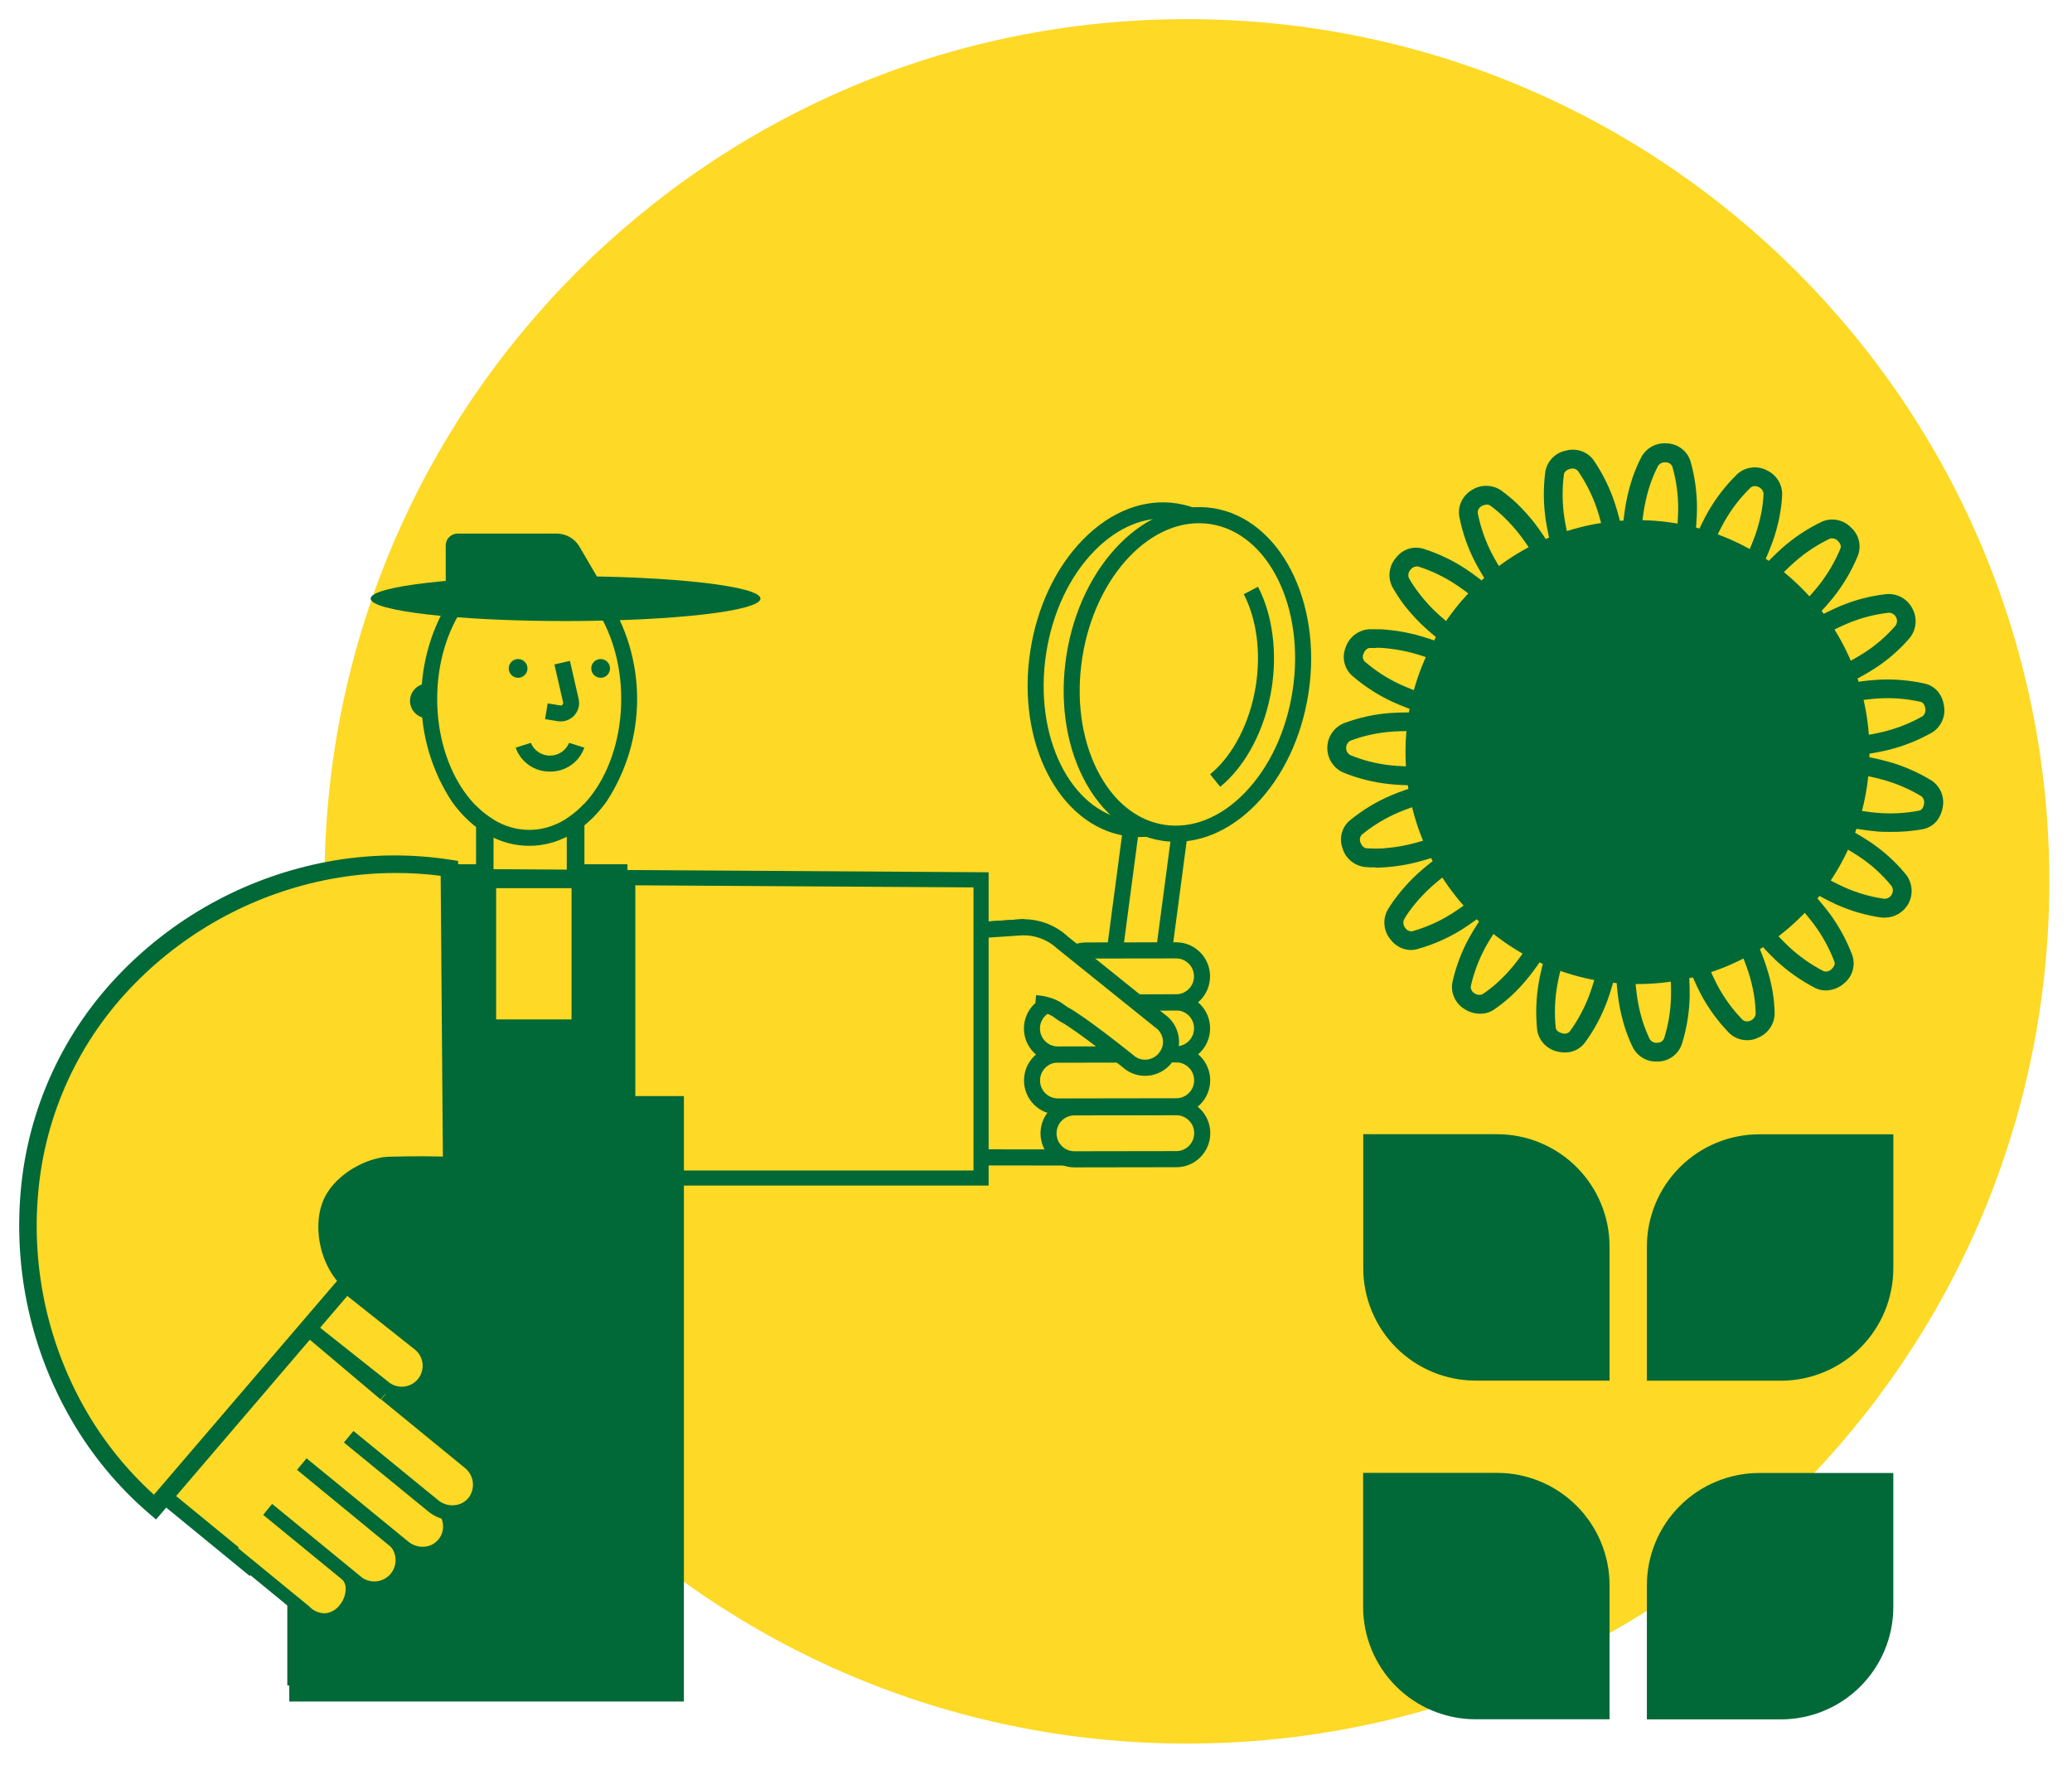 <svg width="433" height="369" viewBox="0 0 433 369" fill="none" xmlns="http://www.w3.org/2000/svg">
<g clip-path="url(#clip0_21_4149)" filter="url(#filter0_d_21_4149)">
<path d="M248.04 360.44C347.573 360.44 428.26 279.753 428.26 180.22C428.26 80.687 347.573 0 248.04 0C148.508 0 67.82 80.687 67.82 180.22C67.82 279.753 148.508 360.44 248.04 360.44Z" fill="#FED925"/>
<path d="M367.66 303.881H395.66V331.881C395.66 338.113 393.184 344.091 388.777 348.498C384.37 352.905 378.393 355.381 372.16 355.381H344.16V327.381C344.16 321.148 346.636 315.171 351.043 310.764C355.45 306.357 361.428 303.881 367.66 303.881Z" fill="#006937"/>
<g clip-path="url(#clip1_21_4149)">
<path d="M213.114 189.85L192.679 191.232L192.754 237.902L241.231 237.945L213.114 189.85Z" fill="#FED925"/>
<path d="M244.162 239.632L191.081 239.583L191 189.654L214.037 188.098L244.162 239.632ZM194.428 236.221L238.3 236.259L212.191 191.601L194.357 192.805L194.428 236.215V236.221Z" fill="#006937"/>
<path d="M247.968 159.178L237.855 157.826L230.989 209.668L241.101 211.02L247.968 159.178Z" fill="#FED925"/>
<path d="M242.542 212.913L229.107 211.118L236.416 155.939L249.851 157.734L242.542 212.918V212.913ZM232.875 208.222L239.665 209.127L246.088 160.625L239.298 159.719L232.875 208.222Z" fill="#006937"/>
<path d="M264.245 139.66C267.061 121.386 258.762 104.927 245.708 102.897C232.655 100.867 219.79 114.034 216.974 132.308C214.159 150.581 222.458 167.04 235.512 169.071C248.565 171.101 261.43 157.933 264.245 139.66Z" fill="#FED925"/>
<path d="M238.148 170.955C237.187 170.955 236.221 170.884 235.25 170.732C221.302 168.563 212.358 151.21 215.311 132.045C216.725 122.864 220.627 114.605 226.3 108.803C232.119 102.854 239.104 100.159 245.959 101.227C252.819 102.295 258.665 106.981 262.416 114.421C266.076 121.677 267.312 130.728 265.892 139.914C263.145 157.745 251.049 170.955 238.143 170.955H238.148ZM243.022 104.367C238.035 104.367 233.026 106.726 228.691 111.162C223.51 116.465 219.931 124.068 218.625 132.561C215.953 149.887 223.645 165.516 235.762 167.403C247.869 169.284 259.912 156.725 262.583 139.399C263.89 130.907 262.772 122.577 259.426 115.945C256.176 109.497 251.211 105.451 245.446 104.557C244.642 104.432 243.832 104.372 243.022 104.372V104.367Z" fill="#006937"/>
<path d="M271.779 140.642C274.594 122.369 266.295 105.909 253.241 103.879C240.188 101.849 227.323 115.017 224.507 133.29C221.692 151.563 229.991 168.023 243.045 170.053C256.098 172.083 268.963 158.916 271.779 140.642Z" fill="#FED925"/>
<path d="M245.743 171.949C244.755 171.949 243.773 171.873 242.791 171.721C235.93 170.652 230.084 165.967 226.333 158.527C222.673 151.271 221.437 142.22 222.852 133.034C225.804 113.869 239.557 100.041 253.5 102.215C267.447 104.384 276.391 121.738 273.439 140.902C272.024 150.083 268.122 158.342 262.449 164.145C257.467 169.242 251.627 171.949 245.743 171.949ZM226.16 133.549C224.854 142.041 225.971 150.371 229.318 157.003C232.567 163.451 237.533 167.496 243.298 168.391C249.063 169.286 255.011 166.943 260.052 161.786C265.234 156.482 268.813 148.879 270.119 140.387C272.791 123.061 265.099 107.432 252.981 105.545C240.864 103.663 228.832 116.223 226.16 133.549Z" fill="#006937"/>
<path d="M254.995 160.457L252.885 157.838C257.683 153.933 261.262 146.965 262.46 139.194C263.507 132.399 262.628 125.566 260.047 120.452L259.918 120.203L262.892 118.646L263.032 118.923C265.926 124.655 266.919 132.231 265.769 139.709C264.447 148.288 260.42 156.043 254.99 160.457H254.995Z" fill="#006937"/>
<path d="M245.817 227.423L224.512 227.453C221.525 227.458 219.107 229.894 219.111 232.895C219.115 235.896 221.54 238.325 224.527 238.321L245.832 238.291C248.819 238.287 251.237 235.851 251.233 232.85C251.228 229.849 248.804 227.419 245.817 227.423Z" fill="#FED925"/>
<path d="M224.531 240.001C222.641 240.001 220.865 239.263 219.527 237.924C218.188 236.579 217.449 234.795 217.443 232.897C217.443 230.999 218.172 229.209 219.511 227.864C220.844 226.519 222.625 225.776 224.514 225.771L245.824 225.738H245.835C247.724 225.738 249.5 226.476 250.839 227.815C252.177 229.16 252.917 230.944 252.922 232.842C252.922 234.74 252.188 236.53 250.855 237.875C249.516 239.22 247.74 239.963 245.851 239.968L224.547 240.001H224.536H224.531ZM245.835 229.106L224.525 229.138C223.527 229.138 222.593 229.529 221.886 230.239C221.179 230.95 220.795 231.888 220.795 232.891C220.795 233.894 221.184 234.832 221.891 235.537C222.598 236.242 223.532 236.633 224.525 236.633H224.531L245.835 236.6C246.834 236.6 247.767 236.21 248.469 235.5C249.171 234.789 249.56 233.851 249.56 232.848C249.56 231.844 249.171 230.906 248.464 230.201C247.757 229.496 246.823 229.106 245.83 229.106H245.835Z" fill="#006937"/>
<path d="M245.801 216.376L221.058 216.41C218.071 216.415 215.653 218.851 215.657 221.852C215.661 224.853 218.086 227.282 221.073 227.278L245.816 227.243C248.803 227.239 251.221 224.803 251.217 221.802C251.213 218.801 248.788 216.371 245.801 216.376Z" fill="#FED925"/>
<path d="M221.076 228.953C219.187 228.953 217.411 228.216 216.078 226.876C214.739 225.537 214 223.747 213.994 221.849C213.994 219.951 214.723 218.162 216.061 216.817C217.4 215.472 219.176 214.729 221.065 214.724L245.808 214.686H245.819C249.721 214.686 252.895 217.869 252.901 221.79C252.901 223.693 252.166 225.477 250.833 226.827C249.495 228.172 247.719 228.915 245.83 228.921L221.087 228.959H221.076V228.953ZM245.813 218.053L221.07 218.091C219.014 218.091 217.341 219.778 217.346 221.844C217.346 222.847 217.735 223.785 218.442 224.496C219.144 225.201 220.083 225.591 221.076 225.591H221.081L245.824 225.553C246.823 225.553 247.757 225.163 248.458 224.452C249.16 223.742 249.549 222.804 249.549 221.8C249.549 219.734 247.87 218.059 245.819 218.059L245.813 218.053Z" fill="#006937"/>
<path d="M245.791 205.51L221.048 205.545C218.061 205.549 215.643 207.986 215.647 210.986C215.651 213.987 218.076 216.417 221.063 216.413L245.806 216.378C248.793 216.374 251.211 213.938 251.207 210.937C251.203 207.936 248.778 205.506 245.791 205.51Z" fill="#FED925"/>
<path d="M221.059 218.092C219.17 218.092 217.394 217.354 216.061 216.015C214.722 214.675 213.983 212.886 213.978 210.988C213.978 207.062 217.146 203.868 221.048 203.862L245.791 203.824H245.802C249.705 203.824 252.879 207.013 252.884 210.928C252.884 212.826 252.155 214.616 250.817 215.961C249.478 217.306 247.702 218.049 245.813 218.054L221.07 218.092H221.059ZM245.797 207.192L221.054 207.23C218.997 207.23 217.324 208.916 217.329 210.982C217.329 211.986 217.718 212.924 218.425 213.629C219.127 214.334 220.066 214.724 221.059 214.724H221.065L245.808 214.686C246.806 214.686 247.74 214.296 248.442 213.585C249.143 212.875 249.532 211.937 249.532 210.934C249.532 208.868 247.853 207.192 245.802 207.192H245.797Z" fill="#006937"/>
<path d="M245.776 194.642L226.944 194.668C223.957 194.672 221.539 197.109 221.543 200.11C221.547 203.111 223.972 205.54 226.959 205.536L245.791 205.509C248.778 205.505 251.196 203.069 251.192 200.068C251.188 197.067 248.763 194.638 245.776 194.642Z" fill="#FED925"/>
<path d="M226.954 207.219C223.051 207.219 219.877 204.036 219.872 200.115C219.872 198.212 220.606 196.428 221.939 195.077C223.278 193.733 225.054 192.99 226.943 192.984L245.775 192.957H245.786C247.675 192.957 249.451 193.695 250.79 195.034C252.129 196.379 252.868 198.163 252.873 200.061C252.873 201.959 252.139 203.749 250.806 205.093C249.473 206.438 247.692 207.181 245.802 207.187L226.97 207.214H226.959L226.954 207.219ZM245.781 196.325L226.948 196.352C225.95 196.352 225.016 196.742 224.314 197.453C223.613 198.163 223.224 199.101 223.224 200.104C223.224 202.171 224.903 203.846 226.954 203.846H226.959L245.792 203.819C246.79 203.819 247.724 203.429 248.426 202.718C249.127 202.008 249.516 201.07 249.516 200.066C249.516 199.063 249.127 198.125 248.42 197.42C247.713 196.715 246.779 196.325 245.786 196.325H245.781Z" fill="#006937"/>
<path d="M192.679 191.232L213.114 189.849C216.418 189.627 219.667 190.787 222.085 193.06L242.305 209.312C244.761 210.982 245.479 214.241 243.816 216.709L243.746 216.807C242.084 219.274 238.748 219.925 236.287 218.26C236.287 218.26 225.999 209.947 222.285 207.989C221.351 207.495 220.374 206.037 216.369 205.673" fill="#FED925"/>
<path d="M239.282 220.868C237.889 220.868 236.529 220.451 235.352 219.654L235.239 219.572C235.136 219.491 225.037 211.34 221.507 209.48C221.189 209.312 220.908 209.101 220.638 208.9C219.899 208.347 218.884 207.588 216.223 207.349L216.525 203.992C220.125 204.318 221.702 205.494 222.641 206.194C222.808 206.319 222.981 206.449 223.067 206.492C226.775 208.445 236.345 216.14 237.285 216.893C238.094 217.425 239.055 217.609 240.005 217.425C240.971 217.235 241.813 216.682 242.364 215.858L242.456 215.728C242.974 214.952 243.163 213.992 242.968 213.054C242.769 212.105 242.202 211.27 241.371 210.706L241.263 210.625L220.946 194.285C218.873 192.339 216.061 191.33 213.233 191.525L192.797 192.908L192.57 189.546L213.006 188.163C216.741 187.913 220.444 189.226 223.186 191.78L243.308 207.956C244.836 209.014 245.878 210.576 246.25 212.365C246.633 214.204 246.266 216.085 245.208 217.653L245.117 217.783C244.086 219.317 242.488 220.375 240.642 220.738C240.189 220.825 239.735 220.868 239.287 220.868H239.282Z" fill="#006937"/>
</g>
<path d="M336.39 355.359H308.39C305.301 355.363 302.242 354.758 299.387 353.579C296.533 352.4 293.939 350.67 291.753 348.487C289.568 346.304 287.834 343.712 286.651 340.859C285.468 338.006 284.86 334.948 284.86 331.859V303.859H312.86C319.092 303.859 325.07 306.335 329.477 310.742C333.884 315.149 336.36 321.127 336.36 327.359V355.359H336.39Z" fill="#006937"/>
<path d="M367.66 233.09H395.66V261.09C395.66 267.322 393.184 273.3 388.777 277.707C384.37 282.114 378.393 284.59 372.16 284.59H344.16V256.59C344.16 250.357 346.636 244.38 351.043 239.973C355.45 235.566 361.428 233.09 367.66 233.09Z" fill="#006937"/>
<path d="M336.39 284.57H308.39C302.157 284.57 296.18 282.094 291.773 277.687C287.366 273.28 284.89 267.303 284.89 261.07V233.07H312.86C319.092 233.07 325.07 235.546 329.477 239.953C333.884 244.36 336.36 250.338 336.36 256.57V284.57H336.39Z" fill="#006937"/>
<path d="M342.2 201.681C368.975 201.681 390.68 179.975 390.68 153.201C390.68 126.426 368.975 104.721 342.2 104.721C315.425 104.721 293.72 126.426 293.72 153.201C293.72 179.975 315.425 201.681 342.2 201.681Z" fill="#006937"/>
<path d="M395.04 169.88C393.95 169.88 392.85 169.88 391.76 169.74C387.521 169.318 383.348 168.392 379.33 166.98L377.59 166.39L378.72 162.2C378.72 162.06 378.81 161.88 378.86 161.7C378.915 161.547 378.955 161.39 378.98 161.23L379.6 157.57L379.85 153.27L381.76 153.33C386.045 153.425 390.303 154.039 394.44 155.16C397.691 156.047 400.799 157.394 403.67 159.16C404.569 159.766 405.268 160.626 405.677 161.63C406.087 162.634 406.189 163.737 405.97 164.8C405.801 165.823 405.375 166.787 404.73 167.6C403.986 168.495 402.954 169.104 401.81 169.32C399.577 169.725 397.309 169.912 395.04 169.88ZM382.34 163.88C385.513 164.891 388.785 165.562 392.1 165.88C395.072 166.153 398.068 166.008 401 165.45C401.24 165.404 401.46 165.285 401.63 165.11C401.857 164.819 402.006 164.474 402.06 164.11C402.135 163.813 402.128 163.501 402.038 163.208C401.948 162.915 401.779 162.653 401.55 162.45C398.995 160.9 396.234 159.719 393.35 158.94C390.147 158.079 386.862 157.556 383.55 157.38L383.49 158.17L382.88 161.85C382.823 162.189 382.74 162.523 382.63 162.85C382.591 162.961 382.557 163.075 382.53 163.19L382.34 163.88Z" fill="#006937"/>
<path d="M393.95 187.8C393.727 187.815 393.503 187.815 393.28 187.8C389.974 187.34 386.751 186.407 383.71 185.03C379.823 183.238 376.164 180.988 372.81 178.33L371.28 177.14L372.45 175.59L372.78 175.17C372.9 175.02 373.03 174.86 373.14 174.7L375.06 171.7L376.65 168.51L377.75 165.6L379.59 166.3C383.607 167.777 387.434 169.727 390.99 172.11C393.755 173.983 396.231 176.25 398.34 178.84C398.998 179.702 399.39 180.736 399.47 181.818C399.55 182.899 399.314 183.98 398.79 184.93L398.72 185.05C398.224 185.875 397.526 186.561 396.691 187.042C395.857 187.524 394.914 187.784 393.95 187.8ZM376.73 176.33C379.407 178.313 382.282 180.012 385.31 181.4C388.011 182.625 390.873 183.457 393.81 183.87C394.117 183.868 394.418 183.786 394.683 183.632C394.948 183.477 395.168 183.256 395.32 182.99C395.478 182.723 395.561 182.419 395.561 182.11C395.561 181.8 395.478 181.496 395.32 181.23C393.456 178.918 391.259 176.896 388.8 175.23C386.035 173.366 383.082 171.798 379.99 170.55L378.46 173.55L376.73 176.33Z" fill="#006937"/>
<path d="M381.53 203.02C380.77 203.021 380.021 202.847 379.34 202.51C376.346 200.968 373.58 199.02 371.12 196.72C368.028 193.781 365.302 190.481 363 186.89L362 185.32L365.56 182.76C365.87 182.53 366.2 182.22 366.56 181.9L367.35 181.2C368.168 180.522 368.931 179.78 369.63 178.98C370 178.58 370.37 178.17 370.75 177.79L372.02 176.5L373.41 177.66C376.719 180.344 379.691 183.42 382.26 186.82C384.257 189.508 385.872 192.459 387.06 195.59C387.422 196.608 387.466 197.712 387.185 198.755C386.905 199.798 386.314 200.731 385.49 201.43C384.416 202.438 383.003 203.006 381.53 203.02ZM367.33 186.29C369.213 189.026 371.378 191.556 373.79 193.84C375.979 195.891 378.443 197.627 381.11 199C381.406 199.086 381.72 199.088 382.017 199.005C382.314 198.922 382.582 198.757 382.79 198.53C382.93 198.4 383.63 197.72 383.35 197C382.286 194.209 380.842 191.577 379.06 189.18C377.057 186.52 374.777 184.08 372.26 181.9C371.5 182.76 370.671 183.556 369.78 184.28C369.61 184.43 369.38 184.63 369.16 184.84C368.74 185.211 368.299 185.558 367.84 185.88L367.33 186.29Z" fill="#006937"/>
<path d="M365.13 213.42C364.829 213.418 364.528 213.391 364.23 213.34C363.117 213.177 362.088 212.654 361.3 211.85C358.977 209.457 357.004 206.747 355.44 203.8C353.467 199.995 351.96 195.966 350.95 191.8L350.44 189.88L352.88 189.3L355.75 188.3C356.047 188.209 356.338 188.099 356.62 187.97C357.14 187.71 357.62 187.5 358.07 187.29C359.054 186.872 360.004 186.377 360.91 185.81L362.61 184.67L363.68 186.42C365.947 190.046 367.77 193.93 369.11 197.99C369.684 199.718 370.129 201.486 370.44 203.28C370.688 204.791 370.828 206.319 370.86 207.85C370.839 208.93 370.505 209.98 369.898 210.873C369.29 211.766 368.437 212.463 367.44 212.88C366.723 213.237 365.932 213.422 365.13 213.42ZM355.24 192.65C356.129 195.87 357.356 198.988 358.9 201.95C360.291 204.565 362.041 206.971 364.1 209.1C364.297 209.303 364.559 209.43 364.84 209.46C365.14 209.521 365.452 209.486 365.73 209.36C366.038 209.255 366.31 209.067 366.517 208.816C366.724 208.565 366.856 208.262 366.9 207.94C366.878 206.6 366.757 205.263 366.54 203.94C366.272 202.341 365.888 200.763 365.39 199.22C364.355 196.061 362.987 193.02 361.31 190.15L359.72 190.9L358.43 191.5C357.973 191.735 357.494 191.926 357 192.07L355.24 192.65Z" fill="#006937"/>
<path d="M346.2 217.879C345.168 217.904 344.15 217.635 343.265 217.104C342.38 216.573 341.664 215.801 341.2 214.879C340.541 213.502 339.976 212.082 339.51 210.629C338.975 208.89 338.564 207.116 338.28 205.319C337.643 201.089 337.519 196.798 337.91 192.539L338.07 190.489L340.07 190.749C341.162 190.84 342.259 190.84 343.35 190.749H344.8C345.29 190.756 345.779 190.712 346.26 190.619C346.54 190.619 346.82 190.529 347.1 190.499L348.1 190.369C348.55 190.309 349 190.259 349.45 190.169L351.34 189.789L351.75 191.679C352.714 195.835 353.167 200.093 353.1 204.359C353.021 207.698 352.476 211.01 351.48 214.199C351.128 215.261 350.453 216.187 349.55 216.846C348.646 217.506 347.559 217.867 346.44 217.879H346.2ZM341.72 194.789C341.52 198.106 341.671 201.434 342.17 204.719C342.427 206.33 342.798 207.921 343.28 209.479C343.688 210.755 344.183 212.001 344.76 213.209C344.93 213.474 345.171 213.684 345.457 213.815C345.742 213.946 346.059 213.993 346.37 213.949C346.672 213.956 346.969 213.87 347.22 213.702C347.47 213.533 347.663 213.291 347.77 213.009C348.658 210.175 349.14 207.229 349.2 204.259C349.267 200.903 348.969 197.55 348.31 194.259L347.69 194.349L346.92 194.459C346.232 194.59 345.531 194.65 344.83 194.639L343.57 194.689C342.97 194.729 342.35 194.759 341.72 194.759V194.789Z" fill="#006937"/>
<path d="M327.01 215.98C326.483 215.982 325.959 215.915 325.45 215.78C324.374 215.545 323.394 214.99 322.64 214.186C321.887 213.383 321.395 212.369 321.23 211.28C320.883 207.926 321.004 204.541 321.59 201.22C322.358 197.026 323.631 192.939 325.38 189.05L326.13 187.33L330.22 188.9C330.628 189.047 331.046 189.167 331.47 189.26L332.47 189.54C333.568 189.874 334.692 190.118 335.83 190.27L337.15 190.49L338.95 190.82L338.74 192.65C338.308 196.892 337.364 201.065 335.93 205.08C334.781 208.232 333.195 211.208 331.22 213.92C330.733 214.574 330.097 215.102 329.364 215.46C328.632 215.818 327.825 215.997 327.01 215.98ZM328.26 192.35C326.986 195.418 326.04 198.613 325.44 201.88C324.914 204.834 324.803 207.846 325.11 210.83C325.18 211.39 325.84 211.83 326.42 211.97C326.696 212.07 326.995 212.089 327.282 212.025C327.569 211.961 327.832 211.817 328.04 211.61C329.796 209.187 331.206 206.532 332.23 203.72C333.36 200.594 334.148 197.356 334.58 194.06C333.455 193.89 332.345 193.632 331.26 193.29C331.04 193.22 330.75 193.15 330.47 193.08C329.898 192.944 329.334 192.777 328.78 192.58L328.26 192.35Z" fill="#006937"/>
<path d="M309.22 207.879C308.073 207.861 306.956 207.514 306 206.879C305.064 206.305 304.327 205.457 303.89 204.449C303.425 203.429 303.305 202.284 303.55 201.189C304.283 197.937 305.475 194.806 307.09 191.889C309.185 188.164 311.724 184.705 314.65 181.589L316.01 180.109L317.83 181.849L320.25 183.699C320.486 183.906 320.74 184.09 321.01 184.249C321.48 184.529 321.88 184.779 322.27 185.029C323.191 185.653 324.161 186.201 325.17 186.669L327.04 187.479L326.16 189.319C324.366 193.222 322.11 196.895 319.44 200.259C318.291 201.678 317.045 203.015 315.71 204.259C314.573 205.288 313.367 206.237 312.1 207.099C311.239 207.641 310.236 207.913 309.22 207.879ZM316.31 185.649C314.104 188.157 312.167 190.888 310.53 193.799C309.099 196.396 308.039 199.179 307.38 202.069C307.324 202.346 307.359 202.634 307.48 202.889C307.597 203.171 307.8 203.409 308.06 203.569C308.314 203.77 308.619 203.895 308.941 203.93C309.263 203.965 309.588 203.91 309.88 203.769C310.99 203.015 312.046 202.183 313.04 201.279C314.236 200.177 315.352 198.99 316.38 197.729C318.461 195.139 320.264 192.337 321.76 189.369C321.21 189.049 320.68 188.709 320.16 188.369L319.04 187.669C318.589 187.414 318.164 187.116 317.77 186.779L316.31 185.649Z" fill="#006937"/>
<path d="M294.84 194.57C294.01 194.554 293.195 194.347 292.458 193.965C291.721 193.584 291.082 193.038 290.59 192.37C289.87 191.514 289.429 190.459 289.325 189.346C289.222 188.232 289.461 187.114 290.01 186.14C290.39 185.51 290.78 184.91 291.2 184.32C291.62 183.73 292.2 183 292.7 182.37C293.849 180.971 295.099 179.657 296.44 178.44C299.626 175.6 303.141 173.153 306.91 171.15L308.56 170.25L309.56 171.85C309.75 172.16 309.93 172.47 310.11 172.79C310.29 173.11 310.55 173.55 310.78 173.91L312.22 175.91C312.32 176.037 312.42 176.177 312.52 176.33C312.64 176.5 312.75 176.66 312.88 176.82L316.55 180.96L315.27 182.27C312.321 185.348 309.01 188.058 305.41 190.34C302.577 192.09 299.514 193.437 296.31 194.34C295.834 194.488 295.338 194.565 294.84 194.57ZM307.14 175.57C304.258 177.216 301.56 179.164 299.09 181.38C297.886 182.471 296.763 183.647 295.73 184.9C295.27 185.46 294.82 186.04 294.4 186.63C293.98 187.22 293.71 187.63 293.4 188.21C293.276 188.507 293.239 188.833 293.294 189.15C293.349 189.467 293.493 189.762 293.71 190C293.865 190.239 294.087 190.428 294.348 190.542C294.61 190.655 294.899 190.69 295.18 190.64C298.039 189.824 300.77 188.609 303.29 187.03C306.111 185.253 308.733 183.178 311.11 180.84L309.85 179.43C309.61 179.13 309.42 178.88 309.24 178.62C309.06 178.36 309.09 178.39 309 178.28L307.44 176.09C307.36 175.88 307.25 175.72 307.14 175.53V175.57Z" fill="#006937"/>
<path d="M287.44 177.3C286.71 177.3 286 177.3 285.31 177.23C284.205 177.116 283.16 176.674 282.308 175.961C281.456 175.249 280.837 174.298 280.53 173.23C280.167 172.21 280.13 171.102 280.424 170.059C280.717 169.017 281.328 168.091 282.17 167.41C284.753 165.306 287.617 163.572 290.68 162.26C294.606 160.618 298.716 159.453 302.92 158.79L304.72 158.49L306.03 163.87C306.09 164.06 306.16 164.24 306.22 164.43C306.28 164.62 306.34 164.75 306.4 164.92L307.21 167.27C307.35 167.6 307.54 168.01 307.74 168.41C307.94 168.81 308.05 169.06 308.19 169.41L308.95 171.12L307.28 171.96C303.472 173.918 299.443 175.412 295.28 176.41C293.516 176.815 291.724 177.093 289.92 177.24C289.08 177.31 288.26 177.35 287.48 177.36L287.44 177.3ZM301.79 162.95C298.514 163.565 295.312 164.527 292.24 165.82C289.503 166.988 286.944 168.537 284.64 170.42C284.428 170.621 284.28 170.88 284.216 171.165C284.152 171.45 284.174 171.748 284.28 172.02C284.47 172.63 284.97 173.28 285.56 173.31C286.19 173.31 286.84 173.39 287.48 173.37C288.12 173.35 288.87 173.37 289.62 173.27C291.239 173.134 292.846 172.883 294.43 172.52C297.657 171.751 300.794 170.645 303.79 169.22L303.52 168.6L302.68 166.15L302.53 165.74C302.43 165.46 302.32 165.17 302.24 164.88V164.77L301.79 162.95Z" fill="#006937"/>
<path d="M295.16 160.129C293.543 160.134 291.927 160.051 290.32 159.879C287.008 159.537 283.761 158.722 280.68 157.459C279.694 157.016 278.857 156.297 278.271 155.388C277.686 154.479 277.376 153.42 277.38 152.339V152.169C277.412 151.092 277.754 150.047 278.366 149.16C278.979 148.273 279.834 147.581 280.83 147.169C283.948 145.997 287.218 145.277 290.54 145.029C294.815 144.747 299.109 144.975 303.33 145.709L305.4 146.049L304.92 148.049C304.814 148.62 304.754 149.199 304.74 149.779L304.54 152.629L304.66 155.479C304.649 156.062 304.692 156.645 304.79 157.219L305.2 159.279L303.12 159.559C300.482 159.924 297.823 160.114 295.16 160.129ZM281.31 152.309C281.303 152.616 281.38 152.92 281.531 153.187C281.683 153.455 281.903 153.677 282.17 153.829C284.909 154.953 287.795 155.677 290.74 155.979C294.067 156.305 297.418 156.282 300.74 155.909C300.74 155.799 300.74 155.699 300.74 155.589L300.62 152.589L300.83 149.589C300.83 149.489 300.83 149.389 300.83 149.289C297.518 148.82 294.167 148.699 290.83 148.929C287.877 149.14 284.971 149.777 282.2 150.819C281.932 150.966 281.708 151.181 281.552 151.443C281.395 151.705 281.312 152.004 281.31 152.309Z" fill="#006937"/>
<path d="M304.92 146.879L303.13 146.519C298.943 145.738 294.867 144.452 290.99 142.689C287.961 141.285 285.144 139.464 282.62 137.279C281.806 136.574 281.23 135.634 280.971 134.589C280.711 133.543 280.781 132.444 281.17 131.439C281.5 130.37 282.145 129.424 283.021 128.727C283.897 128.029 284.963 127.612 286.08 127.529C286.79 127.529 287.52 127.529 288.25 127.529C288.98 127.529 289.88 127.619 290.71 127.719C292.508 127.924 294.289 128.259 296.04 128.719C300.16 129.841 304.132 131.453 307.87 133.519L309.52 134.409L308.71 136.089C308.56 136.419 308.39 136.739 308.23 137.089C308.07 137.439 307.81 137.899 307.63 138.309L306.78 140.559C306.78 140.709 306.66 140.879 306.59 141.039C306.52 141.199 306.45 141.399 306.39 141.589L304.92 146.879ZM287.25 131.439C286.9 131.439 286.56 131.439 286.25 131.439C285.65 131.439 285.13 132.079 284.92 132.689C284.804 132.948 284.767 133.234 284.813 133.513C284.859 133.793 284.987 134.052 285.18 134.259C287.432 136.208 289.946 137.83 292.65 139.079C295.683 140.46 298.854 141.516 302.11 142.229L302.63 140.319C302.72 140.029 302.83 139.749 302.94 139.469C303 139.339 303.05 139.209 303.1 139.069L303.99 136.719C304.09 136.479 304.2 136.249 304.31 136.029C301.355 134.518 298.252 133.318 295.049 132.449C293.475 132.045 291.874 131.748 290.26 131.559C289.52 131.479 288.79 131.419 288.1 131.389L287.25 131.439Z" fill="#006937"/>
<path d="M309.07 135.18L307.46 134.24C303.746 132.126 300.301 129.571 297.2 126.63C295.899 125.383 294.686 124.046 293.57 122.63C293.07 121.98 292.57 121.31 292.15 120.63C291.73 119.95 291.37 119.4 291 118.75C290.48 117.763 290.274 116.64 290.41 115.532C290.546 114.424 291.017 113.383 291.76 112.55C292.415 111.685 293.324 111.044 294.359 110.718C295.395 110.392 296.507 110.396 297.54 110.73C300.709 111.743 303.722 113.194 306.49 115.04C310.021 117.425 313.252 120.229 316.11 123.39L317.35 124.73L313.51 128.81C313.42 128.91 313.3 129.08 313.18 129.24C313.06 129.4 312.97 129.53 312.86 129.67L311.37 131.59C311.12 131.95 310.9 132.32 310.67 132.69C310.44 133.06 310.29 133.31 310.09 133.61L309.07 135.18ZM295.96 114.4C295.73 114.421 295.507 114.49 295.306 114.601C295.104 114.713 294.929 114.866 294.79 115.05C294.568 115.279 294.415 115.565 294.349 115.877C294.284 116.188 294.308 116.512 294.42 116.81C294.74 117.38 295.07 117.92 295.42 118.44C295.77 118.96 296.24 119.61 296.69 120.19C297.688 121.47 298.774 122.68 299.94 123.81C302.35 126.079 304.991 128.09 307.82 129.81C307.93 129.63 308.05 129.44 308.18 129.26L308.24 129.17L309.78 127.17C309.88 127.05 309.96 126.94 310.04 126.83C310.12 126.72 310.42 126.33 310.63 126.09L311.98 124.66C309.671 122.255 307.109 120.106 304.34 118.25C301.867 116.597 299.174 115.301 296.34 114.4C296.214 114.376 296.085 114.376 295.96 114.4Z" fill="#006937"/>
<path d="M316.81 125.48L315.5 123.96C312.664 120.756 310.226 117.22 308.24 113.43C306.714 110.466 305.613 107.301 304.97 104.03C304.765 102.923 304.923 101.779 305.42 100.77C305.9 99.769 306.675 98.938 307.64 98.39C308.551 97.818 309.607 97.524 310.682 97.544C311.756 97.563 312.802 97.896 313.69 98.5C314.927 99.394 316.1 100.373 317.2 101.43C318.5 102.705 319.709 104.068 320.82 105.51C323.392 108.923 325.544 112.633 327.23 116.56L328.05 118.43L326.16 119.18C325.143 119.622 324.16 120.14 323.22 120.73L322 121.45C321.718 121.597 321.45 121.771 321.2 121.97L318.68 123.79L316.81 125.48ZM310.69 101.48C310.306 101.491 309.93 101.601 309.6 101.8C309.325 101.958 309.102 102.195 308.96 102.48C308.827 102.735 308.782 103.026 308.83 103.31C309.404 106.216 310.384 109.027 311.74 111.66C313.288 114.621 315.145 117.41 317.28 119.98L318.83 118.85C319.236 118.526 319.671 118.242 320.13 118C320.46 117.82 320.84 117.59 321.22 117.37C321.75 117.05 322.28 116.73 322.84 116.43C321.436 113.42 319.716 110.567 317.71 107.92C316.72 106.623 315.638 105.4 314.47 104.26C313.521 103.331 312.509 102.469 311.44 101.68C311.222 101.525 310.957 101.451 310.69 101.47V101.48Z" fill="#006937"/>
<path d="M327.14 118.63L326.44 116.88C324.808 112.939 323.656 108.816 323.01 104.6C322.523 101.269 322.499 97.887 322.94 94.55C323.138 93.466 323.659 92.469 324.436 91.689C325.213 90.909 326.208 90.382 327.29 90.18C328.337 89.894 329.446 89.932 330.47 90.289C331.495 90.646 332.387 91.305 333.03 92.18C334.919 94.96 336.413 97.989 337.47 101.18C338.786 105.232 339.605 109.43 339.91 113.68L340.07 115.51L338.25 115.79L336.93 115.97C335.809 116.09 334.699 116.297 333.61 116.59C333.21 116.7 332.87 116.77 332.53 116.85C332.101 116.936 331.677 117.046 331.26 117.18L327.14 118.63ZM326.83 95.1C326.441 98.072 326.461 101.083 326.89 104.05C327.39 107.332 328.235 110.554 329.41 113.66L329.97 113.47C330.528 113.287 331.096 113.133 331.67 113.01C331.96 112.95 332.24 112.89 332.53 112.81C333.607 112.505 334.708 112.287 335.82 112.16C335.473 108.853 334.779 105.592 333.75 102.43C332.791 99.591 331.445 96.899 329.75 94.43C329.55 94.21 329.29 94.053 329.003 93.977C328.716 93.9 328.413 93.908 328.13 93.999C327.58 94.129 326.92 94.53 326.83 95.1Z" fill="#006937"/>
<path d="M352.44 116.879L350.56 116.449C350.12 116.349 349.67 116.279 349.23 116.219C348.79 116.159 348.52 116.109 348.17 116.039L347.41 115.909C346.969 115.798 346.516 115.738 346.06 115.729C345.48 115.729 344.99 115.669 344.51 115.639C343.42 115.53 342.323 115.51 341.23 115.579L339.18 115.769L339.08 113.719C338.823 109.451 339.074 105.168 339.83 100.959C340.167 99.179 340.628 97.425 341.21 95.709C341.717 94.261 342.325 92.851 343.03 91.489C343.558 90.545 344.35 89.775 345.31 89.276C346.269 88.777 347.354 88.569 348.43 88.679C349.537 88.731 350.6 89.125 351.473 89.808C352.345 90.49 352.984 91.427 353.3 92.489C354.202 95.708 354.649 99.037 354.63 102.379C354.565 106.643 353.985 110.884 352.9 115.009L352.44 116.879ZM346.18 111.879C346.836 111.901 347.489 111.981 348.13 112.119L348.82 112.239L349.51 112.359C350.258 109.107 350.657 105.785 350.7 102.449C350.725 99.475 350.328 96.512 349.52 93.649C349.434 93.37 349.264 93.124 349.033 92.945C348.802 92.766 348.522 92.663 348.23 92.649C347.909 92.591 347.578 92.625 347.276 92.747C346.973 92.869 346.711 93.075 346.52 93.339C345.904 94.535 345.37 95.771 344.92 97.039C344.402 98.579 343.991 100.153 343.69 101.749C343.086 105.019 342.835 108.345 342.94 111.669C343.56 111.669 344.18 111.729 344.78 111.769C345.38 111.809 345.69 111.839 346.15 111.859L346.18 111.879Z" fill="#006937"/>
<path d="M363.55 122.339L361.88 121.159C360.991 120.564 360.055 120.042 359.08 119.599L357.71 118.909C357.433 118.755 357.142 118.628 356.84 118.529L353.95 117.419L351.53 116.769L352.08 114.849C353.213 110.723 354.838 106.748 356.92 103.009C358.574 100.115 360.624 97.467 363.01 95.139C363.832 94.36 364.885 93.868 366.01 93.739C367.112 93.588 368.235 93.784 369.22 94.299C370.198 94.748 371.022 95.473 371.593 96.384C372.163 97.296 372.454 98.354 372.43 99.429C372.354 100.954 372.17 102.471 371.88 103.969C371.531 105.753 371.049 107.507 370.44 109.219C368.984 113.242 367.047 117.073 364.67 120.629L363.55 122.339ZM356.44 114.159L358.23 114.839C358.725 115.005 359.204 115.216 359.66 115.469C360.02 115.659 360.44 115.859 360.87 116.069L362.44 116.869C364.193 114.048 365.647 111.052 366.78 107.929C367.317 106.391 367.748 104.817 368.07 103.219C368.319 101.898 368.48 100.562 368.55 99.219C368.519 98.904 368.401 98.603 368.211 98.349C368.021 98.095 367.764 97.898 367.47 97.779C367.187 97.633 366.866 97.577 366.55 97.619C366.267 97.647 366 97.766 365.79 97.959C363.669 100.027 361.851 102.383 360.39 104.959C358.753 107.878 357.429 110.962 356.44 114.159Z" fill="#006937"/>
<path d="M372.64 130.79L371.44 129.47C371.07 129.07 370.71 128.66 370.35 128.25C369.689 127.445 368.967 126.693 368.19 126L367.37 125.24C367.055 124.92 366.721 124.62 366.37 124.34L362.92 121.68L364 120.14C366.406 116.619 369.23 113.402 372.41 110.56C374.929 108.333 377.746 106.468 380.78 105.02C381.799 104.59 382.924 104.481 384.006 104.706C385.088 104.931 386.077 105.48 386.84 106.28C387.645 107.004 388.211 107.957 388.461 109.011C388.711 110.065 388.634 111.171 388.24 112.18C386.957 115.272 385.255 118.173 383.18 120.8C380.512 124.119 377.453 127.104 374.07 129.69L372.64 130.79ZM368.29 120.88L368.77 121.24C369.225 121.605 369.659 121.995 370.07 122.41L370.72 123.03C371.568 123.766 372.358 124.569 373.08 125.43C375.657 123.328 378.004 120.958 380.08 118.36C381.937 116.019 383.459 113.431 384.6 110.67C384.92 109.93 384.24 109.23 384.1 109.09C383.897 108.857 383.633 108.685 383.338 108.594C383.044 108.502 382.729 108.494 382.43 108.57C379.726 109.867 377.216 111.533 374.97 113.52C372.486 115.726 370.246 118.194 368.29 120.88Z" fill="#006937"/>
<path d="M378.1 141.95L377.1 139.01L375.6 135.78L373.77 132.67C373.66 132.5 373.54 132.34 373.42 132.18L373.1 131.76L371.97 130.17L373.55 129.03C376.978 126.468 380.701 124.326 384.64 122.65C387.721 121.364 390.971 120.529 394.29 120.17C395.376 120.094 396.46 120.337 397.409 120.87C398.358 121.403 399.13 122.203 399.63 123.17L399.7 123.3C400.196 124.264 400.4 125.351 400.288 126.429C400.176 127.507 399.753 128.529 399.07 129.37C396.892 131.905 394.348 134.099 391.52 135.88C387.904 138.163 384.026 139.999 379.97 141.35L378.1 141.95ZM377.44 131.11L379.16 134.05L380.5 136.95C383.626 135.793 386.622 134.311 389.44 132.53C391.945 130.943 394.203 128.995 396.14 126.75C396.311 126.494 396.41 126.195 396.426 125.887C396.442 125.579 396.374 125.273 396.23 125C396.088 124.725 395.875 124.494 395.612 124.33C395.35 124.167 395.049 124.077 394.74 124.07C391.796 124.395 388.913 125.139 386.18 126.28C383.106 127.581 380.177 129.2 377.44 131.11Z" fill="#006937"/>
<path d="M379.84 154.21L379.71 149.9L379.21 146.26C379.189 146.086 379.149 145.915 379.09 145.75C379.09 145.57 379 145.39 378.96 145.21L377.96 141.03L379.72 140.49C383.779 139.194 387.979 138.388 392.23 138.09C395.584 137.886 398.95 138.152 402.23 138.88C403.37 139.133 404.385 139.777 405.1 140.7C405.719 141.525 406.116 142.497 406.25 143.52C406.439 144.588 406.307 145.688 405.869 146.68C405.43 147.672 404.707 148.511 403.79 149.09C400.862 150.755 397.715 152.001 394.44 152.79C390.286 153.769 386.028 154.243 381.76 154.2L379.84 154.21ZM382.64 143.73L382.79 144.34C382.79 144.49 382.85 144.61 382.88 144.72C382.983 145.074 383.06 145.435 383.11 145.8L383.63 149.67V150.24C386.945 150.167 390.243 149.745 393.47 148.98C396.376 148.283 399.17 147.182 401.77 145.71C402.009 145.515 402.188 145.257 402.287 144.965C402.386 144.674 402.401 144.36 402.33 144.06C402.292 143.699 402.161 143.355 401.95 143.06C401.784 142.867 401.559 142.734 401.31 142.68C398.397 142.037 395.408 141.805 392.43 141.99C389.114 142.217 385.831 142.8 382.64 143.73Z" fill="#006937"/>
<path d="M120.3 163.58H101.32V180.21H120.3V163.58Z" fill="#FED925"/>
<path d="M122.13 182.05H99.49V161.75H122.13V182.05ZM103.13 178.38H118.44V165.38H103.16L103.13 178.38Z" fill="#006937"/>
<path d="M205.02 179.91L85.56 179.17L71.69 227.12V236.45H61.62V346.71H129.77V242.23H130.8H205.02V179.91Z" fill="#FED925"/>
<path d="M131.35 348.291H60.04V234.881H70.11V226.881L70.17 226.661L84.37 177.561L206.6 178.321V243.801H131.35V348.291ZM63.21 345.121H128.21V240.651H203.44V181.481L86.76 180.771L73.27 227.351V238.031H63.21V345.121Z" fill="#006937"/>
<path d="M101.96 179.91H92.78V227.12H101.96V179.91Z" fill="#FED925"/>
<path d="M103.68 228.88H91.06V178.18H103.68V228.88ZM94.51 225.43H100.23V181.64H94.51V225.43Z" fill="#006937"/>
<path d="M131.05 179.91H121.87V227.12H131.05V179.91Z" fill="#FED925"/>
<path d="M132.77 228.88H120.14V178.18H132.77V228.88ZM123.59 225.43H129.32V181.64H123.59V225.43Z" fill="#006937"/>
<path d="M121.87 209.34H101.96V212.79H121.87V209.34Z" fill="#006937"/>
<path d="M110.59 169.451C121.211 169.451 129.82 157.197 129.82 142.081C129.82 126.965 121.211 114.711 110.59 114.711C99.97 114.711 91.36 126.965 91.36 142.081C91.36 157.197 99.97 169.451 110.59 169.451Z" fill="#FED925"/>
<path d="M110.59 172.791C104.46 172.791 98.73 169.521 94.46 163.591C90.268 157.204 88.034 149.731 88.034 142.091C88.034 134.451 90.268 126.978 94.46 120.591C98.73 114.661 104.46 111.391 110.59 111.391C116.72 111.391 122.45 114.661 126.72 120.591C130.913 126.978 133.146 134.451 133.146 142.091C133.146 149.731 130.913 157.204 126.72 163.591C122.44 169.521 116.72 172.791 110.59 172.791ZM110.59 114.711C99.98 114.711 91.36 126.991 91.36 142.081C91.36 157.171 99.98 169.461 110.59 169.461C121.2 169.461 129.82 157.181 129.82 142.081C129.82 126.981 121.19 114.711 110.59 114.711Z" fill="#006937"/>
<path d="M108.27 137.67C109.352 137.67 110.23 136.792 110.23 135.71C110.23 134.628 109.352 133.75 108.27 133.75C107.187 133.75 106.31 134.628 106.31 135.71C106.31 136.792 107.187 137.67 108.27 137.67Z" fill="#006937"/>
<path d="M89.32 146.121C88.37 146.121 87.457 145.75 86.777 145.087C86.097 144.423 85.703 143.521 85.68 142.571C85.669 141.61 86.038 140.683 86.707 139.992C87.375 139.301 88.289 138.902 89.25 138.881L89.32 142.211C89.239 142.211 89.162 142.242 89.104 142.298C89.046 142.354 89.013 142.43 89.01 142.511C89.013 142.55 89.023 142.589 89.04 142.624C89.058 142.66 89.082 142.691 89.112 142.717C89.141 142.743 89.176 142.763 89.213 142.776C89.251 142.788 89.29 142.794 89.33 142.791L89.4 146.121H89.32Z" fill="#006937"/>
<path d="M125.52 137.67C126.602 137.67 127.48 136.792 127.48 135.71C127.48 134.628 126.602 133.75 125.52 133.75C124.437 133.75 123.56 134.628 123.56 135.71C123.56 136.792 124.437 137.67 125.52 137.67Z" fill="#006937"/>
<path d="M117.18 146.791C116.973 146.79 116.765 146.773 116.56 146.741L113.91 146.311L114.45 143.021L117.09 143.451C117.174 143.468 117.261 143.462 117.342 143.434C117.423 143.405 117.495 143.356 117.55 143.291C117.61 143.23 117.654 143.155 117.676 143.073C117.699 142.991 117.7 142.904 117.68 142.821L115.86 134.881L119.1 134.131L120.92 142.081C121.064 142.695 121.053 143.335 120.889 143.944C120.725 144.553 120.413 145.112 119.98 145.571C119.621 145.954 119.187 146.26 118.706 146.47C118.225 146.679 117.705 146.789 117.18 146.791Z" fill="#006937"/>
<path d="M118.18 125.81C140.675 125.81 158.91 123.71 158.91 121.12C158.91 118.529 140.675 116.43 118.18 116.43C95.686 116.43 77.45 118.529 77.45 121.12C77.45 123.71 95.686 125.81 118.18 125.81Z" fill="#006937"/>
<path d="M95.61 107.529H116.33C117.291 107.532 118.235 107.784 119.07 108.261C119.904 108.737 120.6 109.423 121.09 110.249L127.44 121.119H93.15V109.999C93.15 109.346 93.409 108.719 93.87 108.256C94.331 107.793 94.957 107.532 95.61 107.529Z" fill="#006937"/>
<path d="M114.93 157.27C113.361 157.293 111.825 156.823 110.538 155.926C109.252 155.029 108.28 153.75 107.76 152.27L110.93 151.27C111.258 152.06 111.813 152.736 112.525 153.212C113.237 153.688 114.074 153.942 114.93 153.942C115.786 153.942 116.623 153.688 117.335 153.212C118.047 152.736 118.602 152.06 118.93 151.27L122.11 152.27C121.588 153.75 120.614 155.03 119.326 155.927C118.037 156.824 116.5 157.294 114.93 157.27Z" fill="#006937"/>
<path d="M122.11 179.91H101.96V211.07H122.11V179.91Z" fill="#FED925"/>
<path d="M123.83 212.8H100.23V178.18H123.83V212.8ZM103.68 209.35H120.38V181.64H103.68V209.35Z" fill="#006937"/>
<path d="M142.92 225.1H60.45V351.65H142.92V225.1Z" fill="#006937"/>
<path d="M130.81 209.08H90.24V288.47H130.81V209.08Z" fill="#006937"/>
<path d="M100.79 177.881H91.61V225.091H100.79V177.881Z" fill="#006937"/>
<path d="M102.03 226.351H90.36V176.641H102.03V226.351ZM92.86 223.881H99.53V179.131H92.86V223.881Z" fill="#006937"/>
<path d="M129.87 177.881H120.69V225.091H129.87V177.881Z" fill="#006937"/>
<path d="M131.12 226.351H119.44V176.641H131.12V226.351ZM121.94 223.881H128.62V179.131H121.94V223.881Z" fill="#006937"/>
<path d="M53.191 324.181L32.81 307.491L62.1 271.721L85.49 291.451" fill="#FED925"/>
<path d="M62.178 271.775L80.087 285.953C80.696 286.461 81.399 286.843 82.157 287.078C82.914 287.312 83.711 287.394 84.5 287.319C85.289 287.243 86.056 287.012 86.755 286.639C87.455 286.266 88.074 285.757 88.576 285.143C89.06 284.516 89.416 283.798 89.622 283.032C89.828 282.266 89.879 281.467 89.775 280.681C89.669 279.895 89.41 279.137 89.01 278.452C88.611 277.767 88.079 277.168 87.446 276.69L69.76 262.648" fill="#FED925"/>
<path d="M84.093 288.883C82.27 288.917 80.493 288.315 79.066 287.18L61.197 272.991L63.161 270.56L81.049 284.739C81.493 285.135 82.013 285.436 82.578 285.623C83.142 285.811 83.739 285.881 84.331 285.83C84.924 285.779 85.499 285.607 86.023 285.326C86.547 285.045 87.008 284.659 87.378 284.194C87.748 283.728 88.019 283.192 88.174 282.618C88.329 282.044 88.366 281.444 88.281 280.855C88.197 280.267 87.993 279.701 87.683 279.194C87.372 278.687 86.961 278.249 86.475 277.906L68.799 263.874L70.762 261.433L88.439 275.475C90.025 276.708 91.058 278.519 91.311 280.511C91.565 282.504 91.018 284.516 89.791 286.106C89.109 286.965 88.243 287.661 87.257 288.142C86.271 288.622 85.19 288.876 84.093 288.883Z" fill="#006937"/>
<path d="M52.19 325.41L30.58 307.71L61.9 269.48L86.51 290.25L84.47 292.67L62.31 273.97L35.04 307.26L54.2 322.96L52.19 325.41Z" fill="#006937"/>
<path d="M48.801 320.571L63.721 332.801C66.721 335.581 70.001 334.881 72.071 332.351C74.141 329.821 74.171 326.421 72.131 324.751L56.831 312.221" fill="#FED925"/>
<path d="M67.75 335.96C65.866 335.917 64.072 335.143 62.75 333.8L47.93 321.63L49.66 319.51L64.59 331.74C65.02 332.21 65.544 332.583 66.128 332.837C66.712 333.09 67.343 333.217 67.98 333.21C68.571 333.144 69.142 332.957 69.658 332.661C70.174 332.365 70.624 331.967 70.98 331.49C71.754 330.572 72.198 329.421 72.24 328.22C72.265 327.769 72.189 327.318 72.015 326.901C71.842 326.483 71.577 326.111 71.24 325.81L55.97 313.28L57.7 311.16L73 323.69C73.657 324.247 74.178 324.946 74.525 325.734C74.871 326.523 75.034 327.38 75 328.24C74.964 330.073 74.301 331.838 73.12 333.24C72.522 334.018 71.768 334.662 70.907 335.132C70.046 335.602 69.097 335.887 68.12 335.97L67.75 335.96Z" fill="#006937"/>
<path d="M55.93 311.491L74.75 326.881C75.955 327.794 77.472 328.194 78.97 327.994C80.469 327.793 81.827 327.009 82.75 325.811C83.75 324.667 84.257 323.173 84.157 321.656C84.058 320.14 83.361 318.725 82.22 317.721L64.22 302.961" fill="#FED925"/>
<path d="M78.12 329.561C76.551 329.565 75.029 329.028 73.81 328.041L55 312.631L56.87 310.341L75.68 325.761C76.602 326.396 77.729 326.662 78.837 326.505C79.946 326.348 80.955 325.78 81.664 324.914C82.373 324.047 82.73 322.946 82.664 321.828C82.599 320.711 82.115 319.659 81.31 318.881L63.31 304.121L65.16 301.881L83.16 316.641C84.602 317.892 85.489 319.664 85.627 321.568C85.766 323.472 85.145 325.354 83.9 326.801C83.198 327.657 82.317 328.348 81.318 328.825C80.319 329.302 79.227 329.553 78.12 329.561Z" fill="#006937"/>
<path d="M63.06 302.02L84.311 319.43C84.912 319.946 85.61 320.338 86.365 320.584C87.119 320.829 87.914 320.922 88.704 320.858C89.495 320.794 90.265 320.573 90.969 320.21C91.674 319.846 92.3 319.347 92.811 318.74C93.305 318.12 93.671 317.407 93.889 316.645C94.106 315.882 94.171 315.084 94.078 314.296C93.984 313.508 93.736 312.747 93.347 312.056C92.958 311.365 92.436 310.758 91.811 310.27L73.581 296.43" fill="#FED925"/>
<path d="M88.27 322.409C86.447 322.418 84.678 321.788 83.27 320.629L62.07 303.219L64.07 300.819L85.32 318.219C86.254 319.001 87.457 319.385 88.67 319.289C89.243 319.251 89.802 319.095 90.313 318.832C90.824 318.569 91.275 318.204 91.639 317.76C92.004 317.316 92.273 316.802 92.432 316.25C92.59 315.698 92.634 315.119 92.56 314.549C92.408 313.341 91.796 312.238 90.85 311.469L72.64 297.669L74.52 295.189L92.75 309.029C94.344 310.303 95.371 312.154 95.61 314.179C95.734 315.164 95.656 316.164 95.381 317.117C95.106 318.071 94.64 318.958 94.012 319.726C93.383 320.494 92.605 321.126 91.725 321.584C90.844 322.042 89.88 322.316 88.89 322.389C88.68 322.409 88.44 322.409 88.27 322.409Z" fill="#006937"/>
<path d="M72.859 296.301L90.529 310.761C91.131 311.277 91.829 311.67 92.583 311.915C93.338 312.16 94.133 312.253 94.923 312.189C95.714 312.125 96.484 311.904 97.188 311.541C97.893 311.177 98.519 310.678 99.029 310.071C99.524 309.451 99.89 308.739 100.108 307.976C100.325 307.213 100.389 306.415 100.296 305.627C100.203 304.84 99.955 304.078 99.566 303.387C99.177 302.696 98.655 302.089 98.029 301.601L80.569 287.301" fill="#FED925"/>
<path d="M94.489 313.74C92.686 313.737 90.94 313.108 89.549 311.96L71.869 297.51L73.869 295.1L91.549 309.55C92.481 310.334 93.685 310.719 94.899 310.62C95.477 310.583 96.042 310.429 96.558 310.165C97.073 309.902 97.53 309.536 97.899 309.09C98.625 308.151 98.951 306.962 98.804 305.784C98.658 304.606 98.053 303.533 97.119 302.8L79.649 288.5L81.649 286.09L99.119 300.4C100.692 301.654 101.703 303.48 101.932 305.478C102.16 307.476 101.588 309.483 100.339 311.06C99.71 311.826 98.931 312.457 98.052 312.914C97.171 313.371 96.208 313.645 95.219 313.72C94.909 313.74 94.699 313.74 94.489 313.74Z" fill="#006937"/>
<path d="M94.44 239.71L93.95 177.52C85.655 176.234 77.202 176.363 68.95 177.9C52.987 180.872 38.325 188.682 26.95 200.27C14.998 212.389 7.664 228.309 6.22 245.27C4.785 261.441 8.353 277.662 16.44 291.74C20.643 299.026 26.054 305.545 32.44 311.02L72.95 263.66C71.945 262.741 71.097 261.663 70.44 260.47C69.63 259.007 69.05 257.429 68.72 255.79C68.374 254.177 68.28 252.521 68.44 250.88C68.561 249.592 68.899 248.334 69.44 247.16C70.032 246.019 70.805 244.982 71.73 244.09C72.91 242.951 74.26 242.003 75.73 241.28C77.18 240.534 78.734 240.015 80.34 239.74C81.8 239.48 93.37 239.52 94.44 239.71Z" fill="#FED925"/>
<path d="M32.61 313.599L31.22 312.409C24.68 306.804 19.145 300.125 14.85 292.659C6.541 278.259 2.865 261.651 4.32 245.089C5.796 227.713 13.311 211.402 25.56 198.989C37.203 187.124 52.216 179.129 68.56 176.089C77.023 174.51 85.693 174.381 94.2 175.709L95.73 175.949L96.25 241.949L94.08 241.539C92.87 241.379 81.93 241.339 80.61 241.539C79.189 241.775 77.813 242.227 76.53 242.879C75.249 243.527 74.073 244.363 73.04 245.359C72.255 246.108 71.603 246.984 71.11 247.949C70.653 248.923 70.369 249.969 70.27 251.039C70.132 252.493 70.213 253.959 70.51 255.389C70.808 256.848 71.323 258.254 72.04 259.559C72.586 260.575 73.299 261.491 74.15 262.269L75.49 263.469L32.61 313.599ZM82.61 178.469C78.132 178.472 73.663 178.884 69.26 179.699C53.66 182.602 39.329 190.229 28.21 201.549C16.542 213.357 9.38 228.88 7.97 245.419C6.572 261.223 10.063 277.075 17.97 290.829C21.761 297.394 26.552 303.329 32.17 308.419L70.44 263.729C69.828 262.993 69.289 262.199 68.83 261.359C67.926 259.731 67.279 257.974 66.91 256.149C66.531 254.348 66.434 252.5 66.62 250.669C66.762 249.168 67.165 247.703 67.81 246.339C68.486 245.014 69.375 243.808 70.44 242.769C71.738 241.505 73.222 240.446 74.84 239.629C76.465 238.78 78.213 238.19 80.02 237.879C81.22 237.679 88.69 237.629 92.55 237.739L92.09 179.059C88.936 178.653 85.759 178.455 82.58 178.469H82.61Z" fill="#006937"/>
</g>
<defs>
<filter id="filter0_d_21_4149" x="0" y="0" width="432.26" height="368.449" filterUnits="userSpaceOnUse" color-interpolation-filters="sRGB">
<feFlood flood-opacity="0" result="BackgroundImageFix"/>
<feColorMatrix in="SourceAlpha" type="matrix" values="0 0 0 0 0 0 0 0 0 0 0 0 0 0 0 0 0 0 127 0" result="hardAlpha"/>
<feOffset dy="4"/>
<feGaussianBlur stdDeviation="2"/>
<feComposite in2="hardAlpha" operator="out"/>
<feColorMatrix type="matrix" values="0 0 0 0 0 0 0 0 0 0 0 0 0 0 0 0 0 0 0.25 0"/>
<feBlend mode="normal" in2="BackgroundImageFix" result="effect1_dropShadow_21_4149"/>
<feBlend mode="normal" in="SourceGraphic" in2="effect1_dropShadow_21_4149" result="shape"/>
</filter>
<clipPath id="clip0_21_4149">
<rect width="424.26" height="360.45" fill="white" transform="translate(4)"/>
</clipPath>
<clipPath id="clip1_21_4149">
<rect width="83" height="139" fill="white" transform="translate(191 101)"/>
</clipPath>
</defs>
</svg>
